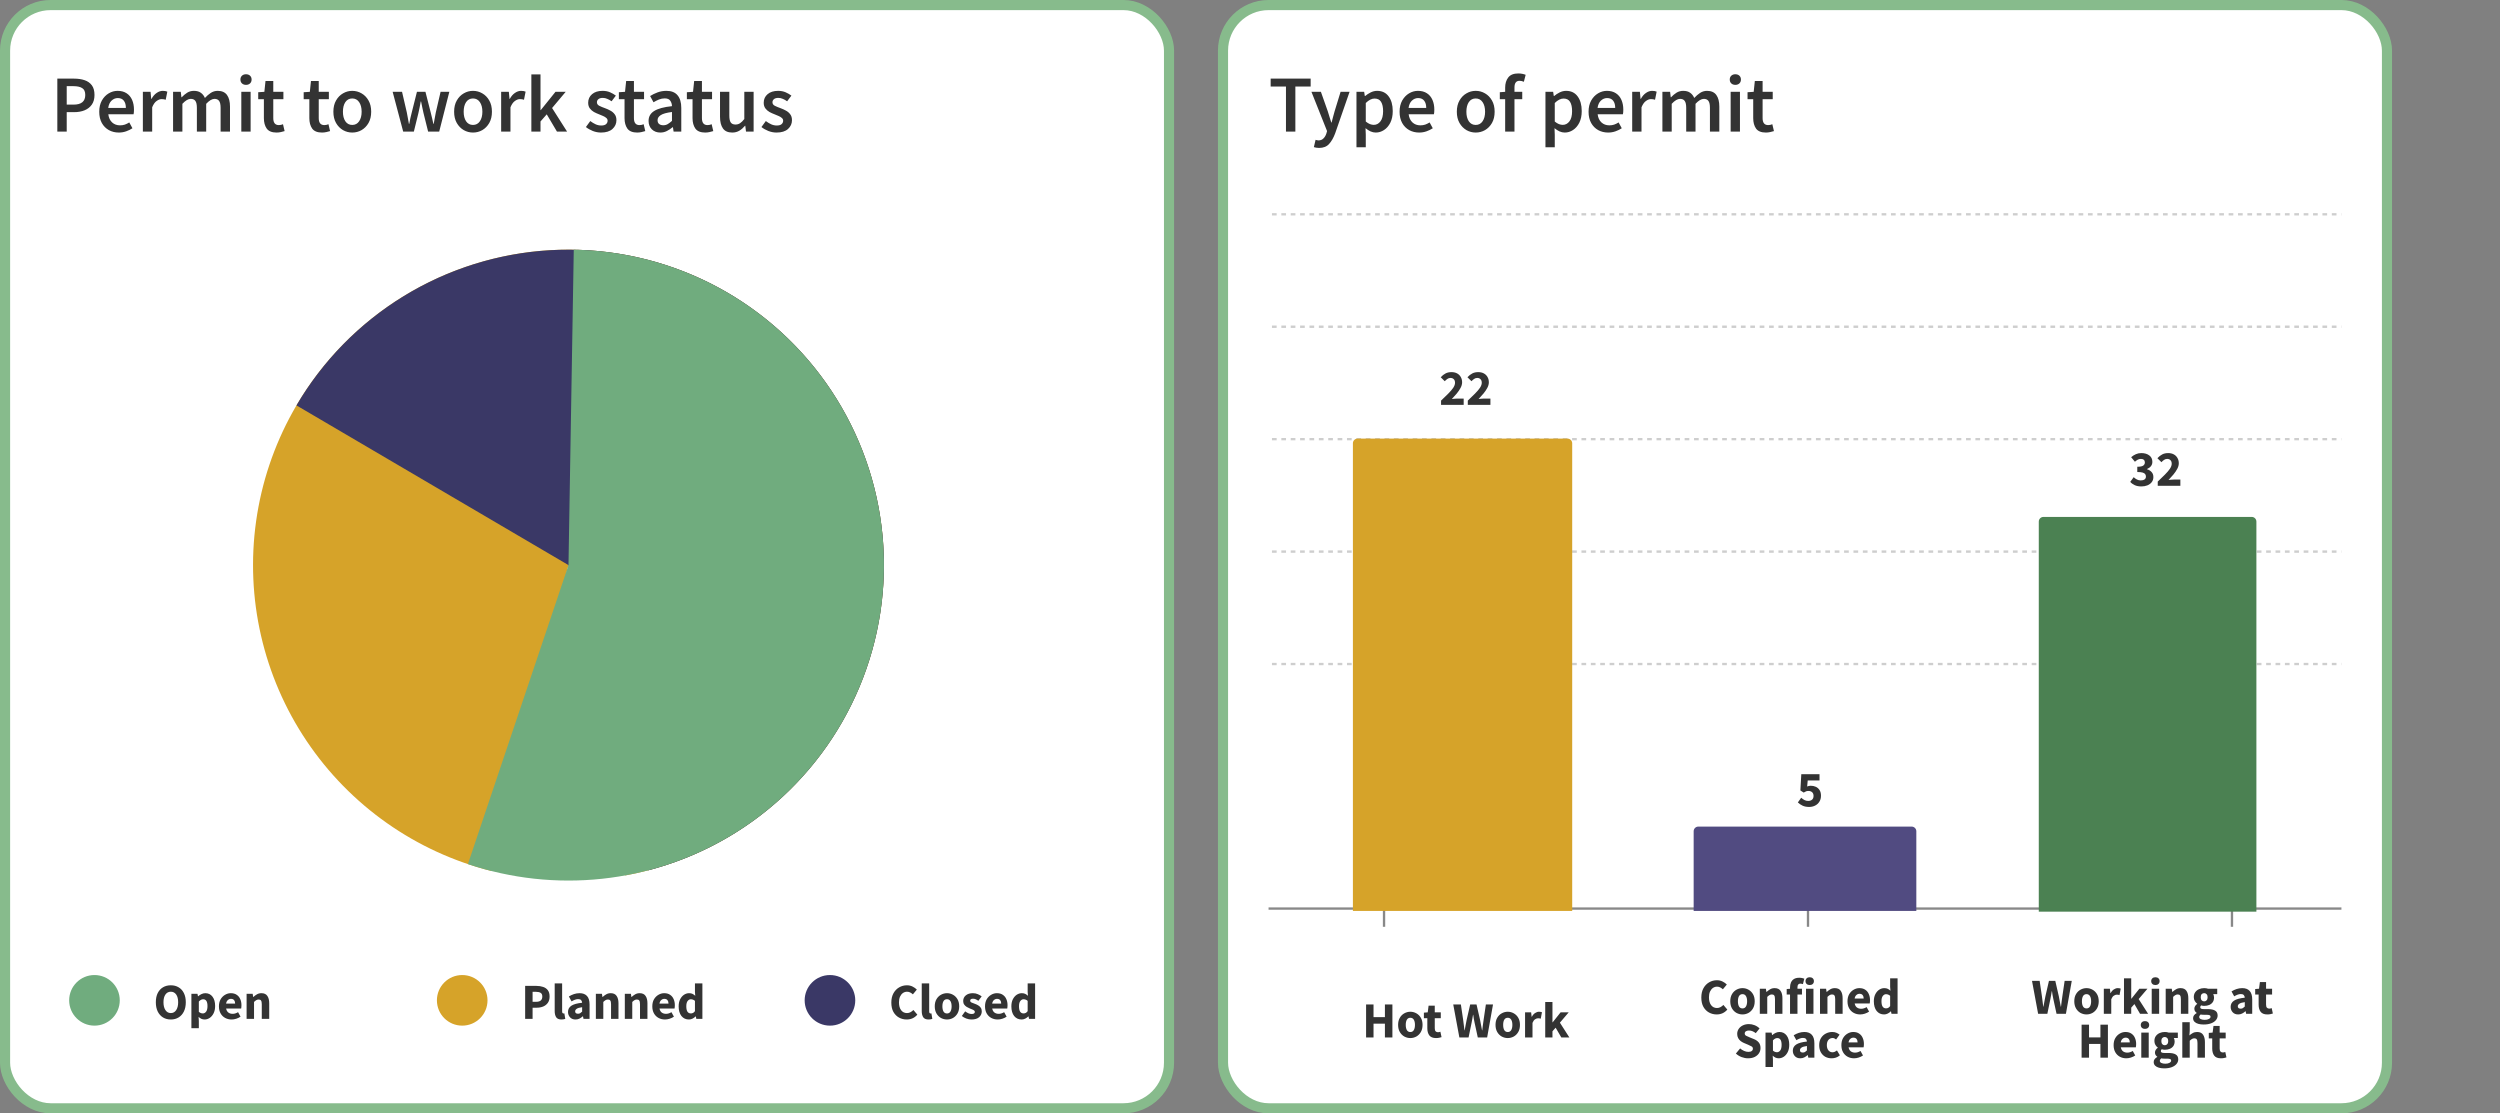 <svg width="741" height="330" viewBox="0 0 741 330" fill="none" xmlns="http://www.w3.org/2000/svg">
<rect x="0" y="0" width="741" height="330" fill="#808080" stroke="none"/>
<rect x="1.5" y="1.5" width="345" height="327" rx="13.5" fill="white"/>
<rect x="1.5" y="1.5" width="345" height="327" rx="13.5" stroke="#87BB8C" stroke-width="3"/>
<path d="M16.992 39V23.304H21.936C23.104 23.304 24.144 23.456 25.056 23.76C25.968 24.064 26.688 24.568 27.216 25.272C27.744 25.976 28.008 26.936 28.008 28.152C28.008 29.304 27.744 30.256 27.216 31.008C26.688 31.76 25.976 32.32 25.08 32.688C24.184 33.056 23.168 33.24 22.032 33.24H19.776V39H16.992ZM19.776 31.008H21.816C24.12 31.008 25.272 30.056 25.272 28.152C25.272 27.16 24.968 26.48 24.36 26.112C23.768 25.728 22.888 25.536 21.72 25.536H19.776V31.008ZM35.222 39.288C34.134 39.288 33.15 39.048 32.27 38.568C31.39 38.072 30.694 37.368 30.182 36.456C29.67 35.528 29.414 34.416 29.414 33.12C29.414 31.84 29.67 30.736 30.182 29.808C30.71 28.88 31.39 28.168 32.222 27.672C33.054 27.176 33.926 26.928 34.838 26.928C35.91 26.928 36.806 27.168 37.526 27.648C38.246 28.112 38.79 28.768 39.158 29.616C39.526 30.448 39.71 31.416 39.71 32.52C39.71 33.096 39.67 33.544 39.59 33.864H32.102C32.23 34.904 32.606 35.712 33.23 36.288C33.854 36.864 34.638 37.152 35.582 37.152C36.094 37.152 36.566 37.08 36.998 36.936C37.446 36.776 37.886 36.56 38.318 36.288L39.254 38.016C38.694 38.384 38.07 38.688 37.382 38.928C36.694 39.168 35.974 39.288 35.222 39.288ZM32.078 31.992H37.31C37.31 31.08 37.11 30.368 36.71 29.856C36.31 29.328 35.71 29.064 34.91 29.064C34.222 29.064 33.606 29.32 33.062 29.832C32.534 30.328 32.206 31.048 32.078 31.992ZM42.346 39V27.216H44.626L44.818 29.304H44.914C45.33 28.536 45.834 27.952 46.426 27.552C47.018 27.136 47.626 26.928 48.25 26.928C48.81 26.928 49.258 27.008 49.594 27.168L49.114 29.568C48.906 29.504 48.714 29.456 48.538 29.424C48.362 29.392 48.146 29.376 47.89 29.376C47.426 29.376 46.938 29.56 46.426 29.928C45.914 30.28 45.474 30.904 45.106 31.8V39H42.346ZM51.299 39V27.216H53.579L53.771 28.824H53.867C54.363 28.296 54.899 27.848 55.475 27.48C56.067 27.112 56.731 26.928 57.467 26.928C58.331 26.928 59.019 27.12 59.531 27.504C60.059 27.872 60.459 28.384 60.731 29.04C61.291 28.432 61.875 27.928 62.483 27.528C63.107 27.128 63.787 26.928 64.523 26.928C65.771 26.928 66.691 27.336 67.283 28.152C67.875 28.968 68.171 30.12 68.171 31.608V39H65.387V31.968C65.387 30.992 65.235 30.304 64.931 29.904C64.643 29.504 64.195 29.304 63.587 29.304C62.851 29.304 62.027 29.792 61.115 30.768V39H58.355V31.968C58.355 30.992 58.203 30.304 57.899 29.904C57.611 29.504 57.155 29.304 56.531 29.304C55.795 29.304 54.971 29.792 54.059 30.768V39H51.299ZM71.525 39V27.216H74.285V39H71.525ZM72.917 25.152C72.421 25.152 72.021 25.008 71.717 24.72C71.413 24.432 71.261 24.048 71.261 23.568C71.261 23.104 71.413 22.728 71.717 22.44C72.021 22.152 72.421 22.008 72.917 22.008C73.413 22.008 73.813 22.152 74.117 22.44C74.421 22.728 74.573 23.104 74.573 23.568C74.573 24.048 74.421 24.432 74.117 24.72C73.813 25.008 73.413 25.152 72.917 25.152ZM81.959 39.288C80.599 39.288 79.631 38.896 79.055 38.112C78.495 37.312 78.215 36.28 78.215 35.016V29.4H76.535V27.336L78.359 27.216L78.695 24H80.999V27.216H83.999V29.4H80.999V35.016C80.999 36.392 81.551 37.08 82.655 37.08C82.863 37.08 83.079 37.056 83.303 37.008C83.527 36.944 83.719 36.88 83.879 36.816L84.359 38.856C84.039 38.968 83.671 39.064 83.255 39.144C82.855 39.24 82.423 39.288 81.959 39.288ZM95.435 39.288C94.075 39.288 93.107 38.896 92.531 38.112C91.971 37.312 91.691 36.28 91.691 35.016V29.4H90.011V27.336L91.835 27.216L92.171 24H94.475V27.216H97.475V29.4H94.475V35.016C94.475 36.392 95.027 37.08 96.131 37.08C96.339 37.08 96.555 37.056 96.779 37.008C97.003 36.944 97.195 36.88 97.355 36.816L97.835 38.856C97.515 38.968 97.147 39.064 96.731 39.144C96.331 39.24 95.899 39.288 95.435 39.288ZM104.404 39.288C103.428 39.288 102.516 39.048 101.668 38.568C100.82 38.072 100.132 37.368 99.604 36.456C99.076 35.528 98.812 34.416 98.812 33.12C98.812 31.808 99.076 30.696 99.604 29.784C100.132 28.856 100.82 28.152 101.668 27.672C102.516 27.176 103.428 26.928 104.404 26.928C105.396 26.928 106.316 27.176 107.164 27.672C108.012 28.152 108.7 28.856 109.228 29.784C109.756 30.696 110.02 31.808 110.02 33.12C110.02 34.416 109.756 35.528 109.228 36.456C108.7 37.368 108.012 38.072 107.164 38.568C106.316 39.048 105.396 39.288 104.404 39.288ZM104.404 37.032C105.268 37.032 105.948 36.672 106.444 35.952C106.94 35.232 107.188 34.288 107.188 33.12C107.188 31.936 106.94 30.984 106.444 30.264C105.948 29.544 105.268 29.184 104.404 29.184C103.54 29.184 102.86 29.544 102.364 30.264C101.884 30.984 101.644 31.936 101.644 33.12C101.644 34.288 101.884 35.232 102.364 35.952C102.86 36.672 103.54 37.032 104.404 37.032ZM119.501 39L116.381 27.216H119.165L120.581 33.336C120.709 33.896 120.813 34.456 120.893 35.016C120.989 35.576 121.093 36.144 121.205 36.72H121.301C121.413 36.144 121.525 35.576 121.637 35.016C121.765 34.44 121.901 33.88 122.045 33.336L123.581 27.216H126.101L127.661 33.336C127.805 33.896 127.941 34.456 128.069 35.016C128.197 35.576 128.325 36.144 128.453 36.72H128.549C128.661 36.144 128.765 35.576 128.861 35.016C128.957 34.456 129.061 33.896 129.173 33.336L130.589 27.216H133.181L130.181 39H126.893L125.525 33.504C125.397 32.944 125.277 32.392 125.165 31.848C125.053 31.288 124.933 30.696 124.805 30.072H124.709C124.597 30.696 124.485 31.288 124.373 31.848C124.261 32.408 124.141 32.968 124.013 33.528L122.669 39H119.501ZM140.193 39.288C139.217 39.288 138.305 39.048 137.457 38.568C136.609 38.072 135.921 37.368 135.393 36.456C134.865 35.528 134.601 34.416 134.601 33.12C134.601 31.808 134.865 30.696 135.393 29.784C135.921 28.856 136.609 28.152 137.457 27.672C138.305 27.176 139.217 26.928 140.193 26.928C141.185 26.928 142.105 27.176 142.953 27.672C143.801 28.152 144.489 28.856 145.017 29.784C145.545 30.696 145.809 31.808 145.809 33.12C145.809 34.416 145.545 35.528 145.017 36.456C144.489 37.368 143.801 38.072 142.953 38.568C142.105 39.048 141.185 39.288 140.193 39.288ZM140.193 37.032C141.057 37.032 141.737 36.672 142.233 35.952C142.729 35.232 142.977 34.288 142.977 33.12C142.977 31.936 142.729 30.984 142.233 30.264C141.737 29.544 141.057 29.184 140.193 29.184C139.329 29.184 138.649 29.544 138.153 30.264C137.673 30.984 137.433 31.936 137.433 33.12C137.433 34.288 137.673 35.232 138.153 35.952C138.649 36.672 139.329 37.032 140.193 37.032ZM148.541 39V27.216H150.821L151.013 29.304H151.109C151.525 28.536 152.029 27.952 152.621 27.552C153.213 27.136 153.821 26.928 154.445 26.928C155.005 26.928 155.453 27.008 155.789 27.168L155.309 29.568C155.101 29.504 154.909 29.456 154.733 29.424C154.557 29.392 154.341 29.376 154.085 29.376C153.621 29.376 153.133 29.56 152.621 29.928C152.109 30.28 151.669 30.904 151.301 31.8V39H148.541ZM157.494 39V22.056H160.206V32.64H160.278L164.646 27.216H167.67L163.638 32.016L168.078 39H165.078L162.054 33.888L160.206 36V39H157.494ZM178.126 39.288C177.326 39.288 176.526 39.136 175.726 38.832C174.926 38.512 174.238 38.12 173.662 37.656L174.958 35.88C175.486 36.28 176.014 36.6 176.542 36.84C177.07 37.08 177.63 37.2 178.222 37.2C178.862 37.2 179.334 37.064 179.638 36.792C179.942 36.52 180.094 36.184 180.094 35.784C180.094 35.448 179.966 35.176 179.71 34.968C179.47 34.744 179.158 34.552 178.774 34.392C178.39 34.216 177.99 34.048 177.574 33.888C177.062 33.696 176.55 33.464 176.038 33.192C175.542 32.904 175.134 32.544 174.814 32.112C174.494 31.664 174.334 31.112 174.334 30.456C174.334 29.416 174.718 28.568 175.486 27.912C176.254 27.256 177.294 26.928 178.606 26.928C179.438 26.928 180.182 27.072 180.838 27.36C181.494 27.648 182.062 27.976 182.542 28.344L181.27 30.024C180.854 29.72 180.43 29.48 179.998 29.304C179.582 29.112 179.142 29.016 178.678 29.016C178.086 29.016 177.646 29.144 177.358 29.4C177.07 29.64 176.926 29.944 176.926 30.312C176.926 30.776 177.166 31.128 177.646 31.368C178.126 31.608 178.686 31.84 179.326 32.064C179.87 32.256 180.398 32.496 180.91 32.784C181.422 33.056 181.846 33.416 182.182 33.864C182.534 34.312 182.71 34.904 182.71 35.64C182.71 36.648 182.318 37.512 181.534 38.232C180.75 38.936 179.614 39.288 178.126 39.288ZM188.857 39.288C187.497 39.288 186.529 38.896 185.953 38.112C185.393 37.312 185.113 36.28 185.113 35.016V29.4H183.433V27.336L185.257 27.216L185.593 24H187.897V27.216H190.897V29.4H187.897V35.016C187.897 36.392 188.449 37.08 189.553 37.08C189.761 37.08 189.977 37.056 190.201 37.008C190.425 36.944 190.617 36.88 190.777 36.816L191.257 38.856C190.937 38.968 190.569 39.064 190.153 39.144C189.753 39.24 189.321 39.288 188.857 39.288ZM195.717 39.288C194.693 39.288 193.853 38.968 193.197 38.328C192.557 37.688 192.237 36.856 192.237 35.832C192.237 34.568 192.789 33.592 193.893 32.904C194.997 32.2 196.757 31.72 199.173 31.464C199.157 30.84 198.989 30.304 198.669 29.856C198.365 29.392 197.813 29.16 197.013 29.16C196.437 29.16 195.869 29.272 195.309 29.496C194.765 29.72 194.229 29.992 193.701 30.312L192.693 28.464C193.349 28.048 194.085 27.688 194.901 27.384C195.733 27.08 196.613 26.928 197.541 26.928C199.013 26.928 200.109 27.368 200.829 28.248C201.565 29.112 201.933 30.368 201.933 32.016V39H199.653L199.461 37.704H199.365C198.837 38.152 198.269 38.528 197.661 38.832C197.069 39.136 196.421 39.288 195.717 39.288ZM196.605 37.128C197.085 37.128 197.517 37.016 197.901 36.792C198.301 36.552 198.725 36.232 199.173 35.832V33.192C197.573 33.4 196.461 33.712 195.837 34.128C195.213 34.528 194.901 35.024 194.901 35.616C194.901 36.144 195.061 36.528 195.381 36.768C195.701 37.008 196.109 37.128 196.605 37.128ZM209.013 39.288C207.653 39.288 206.685 38.896 206.109 38.112C205.549 37.312 205.269 36.28 205.269 35.016V29.4H203.589V27.336L205.413 27.216L205.749 24H208.053V27.216H211.053V29.4H208.053V35.016C208.053 36.392 208.605 37.08 209.709 37.08C209.917 37.08 210.133 37.056 210.357 37.008C210.581 36.944 210.773 36.88 210.933 36.816L211.413 38.856C211.093 38.968 210.725 39.064 210.309 39.144C209.909 39.24 209.477 39.288 209.013 39.288ZM217.037 39.288C215.773 39.288 214.853 38.88 214.277 38.064C213.701 37.248 213.413 36.096 213.413 34.608V27.216H216.173V34.248C216.173 35.224 216.317 35.912 216.605 36.312C216.893 36.712 217.357 36.912 217.997 36.912C218.509 36.912 218.957 36.784 219.341 36.528C219.741 36.272 220.165 35.856 220.613 35.28V27.216H223.373V39H221.117L220.901 37.272H220.829C220.317 37.88 219.757 38.368 219.149 38.736C218.541 39.104 217.837 39.288 217.037 39.288ZM230.157 39.288C229.357 39.288 228.557 39.136 227.757 38.832C226.957 38.512 226.269 38.12 225.693 37.656L226.989 35.88C227.517 36.28 228.045 36.6 228.573 36.84C229.101 37.08 229.661 37.2 230.253 37.2C230.893 37.2 231.365 37.064 231.669 36.792C231.973 36.52 232.125 36.184 232.125 35.784C232.125 35.448 231.997 35.176 231.741 34.968C231.501 34.744 231.189 34.552 230.805 34.392C230.421 34.216 230.021 34.048 229.605 33.888C229.093 33.696 228.581 33.464 228.069 33.192C227.573 32.904 227.165 32.544 226.845 32.112C226.525 31.664 226.365 31.112 226.365 30.456C226.365 29.416 226.749 28.568 227.517 27.912C228.285 27.256 229.325 26.928 230.637 26.928C231.469 26.928 232.213 27.072 232.869 27.36C233.525 27.648 234.093 27.976 234.573 28.344L233.301 30.024C232.885 29.72 232.461 29.48 232.029 29.304C231.613 29.112 231.173 29.016 230.709 29.016C230.117 29.016 229.677 29.144 229.389 29.4C229.101 29.64 228.957 29.944 228.957 30.312C228.957 30.776 229.197 31.128 229.677 31.368C230.157 31.608 230.717 31.84 231.357 32.064C231.901 32.256 232.429 32.496 232.941 32.784C233.453 33.056 233.877 33.416 234.213 33.864C234.565 34.312 234.741 34.904 234.741 35.64C234.741 36.648 234.349 37.512 233.565 38.232C232.781 38.936 231.645 39.288 230.157 39.288Z" fill="#333333"/>
<circle cx="28" cy="296.5" r="7.5" fill="#70AC7E"/>
<path d="M50.63 302.18C49.75 302.18 48.975 301.975 48.305 301.565C47.645 301.155 47.125 300.57 46.745 299.81C46.375 299.04 46.19 298.125 46.19 297.065C46.19 295.995 46.375 295.09 46.745 294.35C47.125 293.6 47.645 293.03 48.305 292.64C48.975 292.24 49.75 292.04 50.63 292.04C51.51 292.04 52.28 292.24 52.94 292.64C53.61 293.03 54.13 293.6 54.5 294.35C54.88 295.1 55.07 296.005 55.07 297.065C55.07 298.125 54.88 299.04 54.5 299.81C54.13 300.57 53.61 301.155 52.94 301.565C52.28 301.975 51.51 302.18 50.63 302.18ZM50.63 300.275C51.3 300.275 51.83 299.985 52.22 299.405C52.61 298.825 52.805 298.045 52.805 297.065C52.805 296.085 52.61 295.32 52.22 294.77C51.83 294.22 51.3 293.945 50.63 293.945C49.96 293.945 49.43 294.22 49.04 294.77C48.65 295.32 48.455 296.085 48.455 297.065C48.455 298.045 48.65 298.825 49.04 299.405C49.43 299.985 49.96 300.275 50.63 300.275ZM56.729 304.76V294.56H58.529L58.679 295.295H58.739C59.029 295.035 59.354 294.82 59.714 294.65C60.084 294.47 60.464 294.38 60.854 294.38C61.754 294.38 62.464 294.725 62.984 295.415C63.504 296.095 63.764 297.01 63.764 298.16C63.764 299.01 63.614 299.735 63.314 300.335C63.014 300.935 62.624 301.395 62.144 301.715C61.674 302.025 61.169 302.18 60.629 302.18C60.309 302.18 59.999 302.115 59.699 301.985C59.399 301.845 59.119 301.65 58.859 301.4L58.934 302.585V304.76H56.729ZM60.119 300.38C60.499 300.38 60.824 300.205 61.094 299.855C61.364 299.505 61.499 298.95 61.499 298.19C61.499 296.85 61.069 296.18 60.209 296.18C59.779 296.18 59.354 296.405 58.934 296.855V299.9C59.134 300.08 59.334 300.205 59.534 300.275C59.734 300.345 59.929 300.38 60.119 300.38ZM68.657 302.18C67.948 302.18 67.308 302.025 66.737 301.715C66.168 301.405 65.718 300.96 65.388 300.38C65.058 299.8 64.892 299.1 64.892 298.28C64.892 297.47 65.058 296.775 65.388 296.195C65.728 295.615 66.168 295.17 66.707 294.86C67.248 294.54 67.812 294.38 68.403 294.38C69.112 294.38 69.698 294.54 70.157 294.86C70.627 295.17 70.978 295.595 71.207 296.135C71.448 296.665 71.567 297.27 71.567 297.95C71.567 298.14 71.558 298.33 71.537 298.52C71.517 298.7 71.498 298.835 71.478 298.925H67.022C67.123 299.465 67.347 299.865 67.698 300.125C68.047 300.375 68.468 300.5 68.957 300.5C69.487 300.5 70.022 300.335 70.562 300.005L71.297 301.34C70.918 301.6 70.493 301.805 70.022 301.955C69.552 302.105 69.097 302.18 68.657 302.18ZM67.007 297.47H69.692C69.692 297.06 69.593 296.725 69.392 296.465C69.203 296.195 68.888 296.06 68.448 296.06C68.108 296.06 67.802 296.18 67.532 296.42C67.263 296.65 67.088 297 67.007 297.47ZM73.091 302V294.56H74.891L75.041 295.505H75.101C75.421 295.205 75.771 294.945 76.151 294.725C76.541 294.495 76.986 294.38 77.486 294.38C78.296 294.38 78.881 294.65 79.241 295.19C79.611 295.72 79.796 296.45 79.796 297.38V302H77.591V297.665C77.591 297.125 77.516 296.755 77.366 296.555C77.226 296.355 76.996 296.255 76.676 296.255C76.396 296.255 76.156 296.32 75.956 296.45C75.756 296.57 75.536 296.745 75.296 296.975V302H73.091Z" fill="#333333"/>
<circle cx="137" cy="296.5" r="7.5" fill="#D6A329"/>
<path d="M155.655 302V292.22H159.015C159.735 292.22 160.385 292.32 160.965 292.52C161.555 292.71 162.025 293.035 162.375 293.495C162.725 293.955 162.9 294.58 162.9 295.37C162.9 296.13 162.725 296.755 162.375 297.245C162.025 297.735 161.56 298.1 160.98 298.34C160.4 298.57 159.765 298.685 159.075 298.685H157.86V302H155.655ZM157.86 296.93H158.94C160.14 296.93 160.74 296.41 160.74 295.37C160.74 294.86 160.58 294.5 160.26 294.29C159.94 294.08 159.48 293.975 158.88 293.975H157.86V296.93ZM166.436 302.18C165.676 302.18 165.146 301.955 164.846 301.505C164.556 301.045 164.411 300.44 164.411 299.69V291.485H166.616V299.78C166.616 300.01 166.656 300.17 166.736 300.26C166.826 300.35 166.916 300.395 167.006 300.395C167.056 300.395 167.096 300.395 167.126 300.395C167.166 300.385 167.216 300.375 167.276 300.365L167.546 302C167.426 302.05 167.271 302.09 167.081 302.12C166.901 302.16 166.686 302.18 166.436 302.18ZM170.578 302.18C169.898 302.18 169.358 301.965 168.958 301.535C168.558 301.095 168.358 300.56 168.358 299.93C168.358 299.15 168.688 298.54 169.348 298.1C170.008 297.66 171.073 297.365 172.543 297.215C172.523 296.885 172.423 296.625 172.243 296.435C172.073 296.235 171.783 296.135 171.373 296.135C171.063 296.135 170.748 296.195 170.428 296.315C170.108 296.435 169.768 296.6 169.408 296.81L168.613 295.355C169.083 295.065 169.583 294.83 170.113 294.65C170.653 294.47 171.213 294.38 171.793 294.38C172.743 294.38 173.473 294.655 173.983 295.205C174.493 295.755 174.748 296.6 174.748 297.74V302H172.948L172.798 301.235H172.738C172.428 301.515 172.093 301.745 171.733 301.925C171.383 302.095 170.998 302.18 170.578 302.18ZM171.328 300.47C171.578 300.47 171.793 300.415 171.973 300.305C172.163 300.185 172.353 300.03 172.543 299.84V298.535C171.763 298.635 171.223 298.795 170.923 299.015C170.623 299.225 170.473 299.475 170.473 299.765C170.473 300.005 170.548 300.185 170.698 300.305C170.858 300.415 171.068 300.47 171.328 300.47ZM176.613 302V294.56H178.413L178.563 295.505H178.623C178.943 295.205 179.293 294.945 179.673 294.725C180.063 294.495 180.508 294.38 181.008 294.38C181.818 294.38 182.403 294.65 182.763 295.19C183.133 295.72 183.318 296.45 183.318 297.38V302H181.113V297.665C181.113 297.125 181.038 296.755 180.888 296.555C180.748 296.355 180.518 296.255 180.198 296.255C179.918 296.255 179.678 296.32 179.478 296.45C179.278 296.57 179.058 296.745 178.818 296.975V302H176.613ZM185.197 302V294.56H186.997L187.147 295.505H187.207C187.527 295.205 187.877 294.945 188.257 294.725C188.647 294.495 189.092 294.38 189.592 294.38C190.402 294.38 190.987 294.65 191.347 295.19C191.717 295.72 191.902 296.45 191.902 297.38V302H189.697V297.665C189.697 297.125 189.622 296.755 189.472 296.555C189.332 296.355 189.102 296.255 188.782 296.255C188.502 296.255 188.262 296.32 188.062 296.45C187.862 296.57 187.642 296.745 187.402 296.975V302H185.197ZM197.111 302.18C196.401 302.18 195.761 302.025 195.191 301.715C194.621 301.405 194.171 300.96 193.841 300.38C193.511 299.8 193.346 299.1 193.346 298.28C193.346 297.47 193.511 296.775 193.841 296.195C194.181 295.615 194.621 295.17 195.161 294.86C195.701 294.54 196.266 294.38 196.856 294.38C197.566 294.38 198.151 294.54 198.611 294.86C199.081 295.17 199.431 295.595 199.661 296.135C199.901 296.665 200.021 297.27 200.021 297.95C200.021 298.14 200.011 298.33 199.991 298.52C199.971 298.7 199.951 298.835 199.931 298.925H195.476C195.576 299.465 195.801 299.865 196.151 300.125C196.501 300.375 196.921 300.5 197.411 300.5C197.941 300.5 198.476 300.335 199.016 300.005L199.751 301.34C199.371 301.6 198.946 301.805 198.476 301.955C198.006 302.105 197.551 302.18 197.111 302.18ZM195.461 297.47H198.146C198.146 297.06 198.046 296.725 197.846 296.465C197.656 296.195 197.341 296.06 196.901 296.06C196.561 296.06 196.256 296.18 195.986 296.42C195.716 296.65 195.541 297 195.461 297.47ZM204.199 302.18C203.279 302.18 202.539 301.835 201.979 301.145C201.429 300.445 201.154 299.49 201.154 298.28C201.154 297.47 201.299 296.775 201.589 296.195C201.889 295.605 202.274 295.155 202.744 294.845C203.224 294.535 203.724 294.38 204.244 294.38C204.654 294.38 204.999 294.45 205.279 294.59C205.559 294.73 205.824 294.92 206.074 295.16L205.984 294.02V291.485H208.189V302H206.389L206.239 301.265H206.179C205.919 301.525 205.614 301.745 205.264 301.925C204.914 302.095 204.559 302.18 204.199 302.18ZM204.769 300.38C205.009 300.38 205.224 300.33 205.414 300.23C205.614 300.13 205.804 299.955 205.984 299.705V296.66C205.794 296.48 205.589 296.355 205.369 296.285C205.159 296.215 204.954 296.18 204.754 296.18C204.404 296.18 204.094 296.35 203.824 296.69C203.554 297.02 203.419 297.54 203.419 298.25C203.419 298.98 203.534 299.52 203.764 299.87C204.004 300.21 204.339 300.38 204.769 300.38Z" fill="#333333"/>
<circle cx="246" cy="296.5" r="7.5" fill="#3A3866"/>
<path d="M268.735 302.18C267.915 302.18 267.16 301.99 266.47 301.61C265.78 301.23 265.225 300.67 264.805 299.93C264.395 299.18 264.19 298.26 264.19 297.17C264.19 296.09 264.4 295.17 264.82 294.41C265.25 293.64 265.815 293.055 266.515 292.655C267.225 292.245 267.99 292.04 268.81 292.04C269.44 292.04 270.005 292.17 270.505 292.43C271.005 292.68 271.42 292.975 271.75 293.315L270.58 294.725C270.33 294.495 270.065 294.31 269.785 294.17C269.515 294.02 269.205 293.945 268.855 293.945C268.415 293.945 268.01 294.07 267.64 294.32C267.28 294.57 266.99 294.93 266.77 295.4C266.56 295.87 266.455 296.435 266.455 297.095C266.455 298.095 266.67 298.875 267.1 299.435C267.53 299.995 268.105 300.275 268.825 300.275C269.225 300.275 269.58 300.185 269.89 300.005C270.21 299.825 270.49 299.61 270.73 299.36L271.9 300.74C271.08 301.7 270.025 302.18 268.735 302.18ZM275.23 302.18C274.47 302.18 273.94 301.955 273.64 301.505C273.35 301.045 273.205 300.44 273.205 299.69V291.485H275.41V299.78C275.41 300.01 275.45 300.17 275.53 300.26C275.62 300.35 275.71 300.395 275.8 300.395C275.85 300.395 275.89 300.395 275.92 300.395C275.96 300.385 276.01 300.375 276.07 300.365L276.34 302C276.22 302.05 276.065 302.09 275.875 302.12C275.695 302.16 275.48 302.18 275.23 302.18ZM280.692 302.18C280.062 302.18 279.467 302.03 278.907 301.73C278.357 301.42 277.912 300.975 277.572 300.395C277.232 299.805 277.062 299.1 277.062 298.28C277.062 297.45 277.232 296.745 277.572 296.165C277.912 295.585 278.357 295.145 278.907 294.845C279.467 294.535 280.062 294.38 280.692 294.38C281.322 294.38 281.912 294.535 282.462 294.845C283.012 295.145 283.457 295.585 283.797 296.165C284.137 296.745 284.307 297.45 284.307 298.28C284.307 299.1 284.137 299.805 283.797 300.395C283.457 300.975 283.012 301.42 282.462 301.73C281.912 302.03 281.322 302.18 280.692 302.18ZM280.692 300.395C281.142 300.395 281.482 300.205 281.712 299.825C281.942 299.435 282.057 298.92 282.057 298.28C282.057 297.63 281.942 297.115 281.712 296.735C281.482 296.355 281.142 296.165 280.692 296.165C280.232 296.165 279.887 296.355 279.657 296.735C279.437 297.115 279.327 297.63 279.327 298.28C279.327 298.92 279.437 299.435 279.657 299.825C279.887 300.205 280.232 300.395 280.692 300.395ZM287.935 302.18C287.445 302.18 286.94 302.085 286.42 301.895C285.91 301.705 285.465 301.455 285.085 301.145L286.075 299.765C286.415 300.015 286.74 300.21 287.05 300.35C287.37 300.48 287.685 300.545 287.995 300.545C288.325 300.545 288.565 300.49 288.715 300.38C288.865 300.26 288.94 300.105 288.94 299.915C288.94 299.745 288.865 299.605 288.715 299.495C288.575 299.385 288.39 299.285 288.16 299.195C287.93 299.095 287.685 298.995 287.425 298.895C287.125 298.775 286.825 298.625 286.525 298.445C286.235 298.265 285.99 298.035 285.79 297.755C285.59 297.465 285.49 297.115 285.49 296.705C285.49 296.015 285.75 295.455 286.27 295.025C286.8 294.595 287.49 294.38 288.34 294.38C288.91 294.38 289.41 294.48 289.84 294.68C290.28 294.87 290.655 295.085 290.965 295.325L289.975 296.645C289.715 296.445 289.455 296.29 289.195 296.18C288.935 296.07 288.675 296.015 288.415 296.015C287.845 296.015 287.56 296.21 287.56 296.6C287.56 296.84 287.7 297.025 287.98 297.155C288.27 297.275 288.605 297.405 288.985 297.545C289.305 297.655 289.615 297.8 289.915 297.98C290.225 298.15 290.48 298.38 290.68 298.67C290.89 298.95 290.995 299.32 290.995 299.78C290.995 300.45 290.735 301.02 290.215 301.49C289.695 301.95 288.935 302.18 287.935 302.18ZM295.725 302.18C295.015 302.18 294.375 302.025 293.805 301.715C293.235 301.405 292.785 300.96 292.455 300.38C292.125 299.8 291.96 299.1 291.96 298.28C291.96 297.47 292.125 296.775 292.455 296.195C292.795 295.615 293.235 295.17 293.775 294.86C294.315 294.54 294.88 294.38 295.47 294.38C296.18 294.38 296.765 294.54 297.225 294.86C297.695 295.17 298.045 295.595 298.275 296.135C298.515 296.665 298.635 297.27 298.635 297.95C298.635 298.14 298.625 298.33 298.605 298.52C298.585 298.7 298.565 298.835 298.545 298.925H294.09C294.19 299.465 294.415 299.865 294.765 300.125C295.115 300.375 295.535 300.5 296.025 300.5C296.555 300.5 297.09 300.335 297.63 300.005L298.365 301.34C297.985 301.6 297.56 301.805 297.09 301.955C296.62 302.105 296.165 302.18 295.725 302.18ZM294.075 297.47H296.76C296.76 297.06 296.66 296.725 296.46 296.465C296.27 296.195 295.955 296.06 295.515 296.06C295.175 296.06 294.87 296.18 294.6 296.42C294.33 296.65 294.155 297 294.075 297.47ZM302.814 302.18C301.894 302.18 301.154 301.835 300.594 301.145C300.044 300.445 299.769 299.49 299.769 298.28C299.769 297.47 299.914 296.775 300.204 296.195C300.504 295.605 300.889 295.155 301.359 294.845C301.839 294.535 302.339 294.38 302.859 294.38C303.269 294.38 303.614 294.45 303.894 294.59C304.174 294.73 304.439 294.92 304.689 295.16L304.599 294.02V291.485H306.804V302H305.004L304.854 301.265H304.794C304.534 301.525 304.229 301.745 303.879 301.925C303.529 302.095 303.174 302.18 302.814 302.18ZM303.384 300.38C303.624 300.38 303.839 300.33 304.029 300.23C304.229 300.13 304.419 299.955 304.599 299.705V296.66C304.409 296.48 304.204 296.355 303.984 296.285C303.774 296.215 303.569 296.18 303.369 296.18C303.019 296.18 302.709 296.35 302.439 296.69C302.169 297.02 302.034 297.54 302.034 298.25C302.034 298.98 302.149 299.52 302.379 299.87C302.619 300.21 302.954 300.38 303.384 300.38Z" fill="#333333"/>
<path d="M145.638 258.162C123.267 252.521 103.772 238.808 90.901 219.66C78.03 200.512 72.694 177.282 75.917 154.437C79.141 131.592 90.696 110.745 108.362 95.906C126.029 81.067 148.557 73.283 171.616 74.052C194.674 74.821 216.634 84.088 233.273 100.071C249.911 116.053 260.053 137.624 261.747 160.633C263.442 183.642 256.57 206.465 242.452 224.713C228.335 242.961 207.969 255.345 185.272 259.483L168.5 167.5L145.638 258.162Z" fill="#D6A329"/>
<path d="M192.039 257.988C206.92 254.117 220.617 246.636 231.916 236.207C243.215 225.779 251.767 212.724 256.816 198.201C261.865 183.677 263.254 168.132 260.86 152.944C258.466 137.755 252.363 123.391 243.092 111.124C233.821 98.857 221.668 89.066 207.709 82.618C193.75 76.17 178.417 73.264 163.066 74.158C147.716 75.052 132.823 79.717 119.707 87.741C106.591 95.765 95.655 106.9 87.87 120.16L168.5 167.5L192.039 257.988Z" fill="#3A3866"/>
<path d="M138.69 256.121C151.476 260.422 165.042 261.905 178.456 260.468C191.869 259.032 204.813 254.71 216.399 247.799C227.985 240.888 237.938 231.552 245.575 220.432C253.212 209.311 258.352 196.67 260.642 183.375C262.933 170.081 262.319 156.448 258.844 143.413C255.369 130.378 249.114 118.249 240.509 107.86C231.904 97.47 221.153 89.066 208.993 83.223C196.834 77.381 183.554 74.239 170.065 74.013L168.5 167.5L138.69 256.121Z" fill="#70AC7E"/>
<rect x="362.5" y="1.5" width="345" height="327" rx="13.5" fill="white"/>
<rect x="362.5" y="1.5" width="345" height="327" rx="13.5" stroke="#87BB8C" stroke-width="3"/>
<path d="M381.16 39V25.656H376.624V23.304H388.48V25.656H383.944V39H381.16ZM390.966 43.848C390.646 43.848 390.366 43.824 390.126 43.776C389.886 43.728 389.654 43.672 389.43 43.608L389.934 41.448C390.046 41.48 390.174 41.512 390.318 41.544C390.478 41.592 390.63 41.616 390.774 41.616C391.398 41.616 391.894 41.424 392.262 41.04C392.646 40.672 392.934 40.192 393.126 39.6L393.342 38.856L388.71 27.216H391.518L393.558 33C393.734 33.512 393.902 34.056 394.062 34.632C394.238 35.192 394.414 35.752 394.59 36.312H394.686C394.83 35.768 394.974 35.216 395.118 34.656C395.278 34.08 395.43 33.528 395.574 33L397.35 27.216H400.014L395.742 39.528C395.246 40.856 394.646 41.904 393.942 42.672C393.238 43.456 392.246 43.848 390.966 43.848ZM402.057 43.656V27.216H404.337L404.529 28.464H404.625C405.121 28.048 405.673 27.688 406.281 27.384C406.905 27.08 407.537 26.928 408.177 26.928C409.649 26.928 410.785 27.472 411.585 28.56C412.401 29.648 412.809 31.104 412.809 32.928C412.809 34.272 412.569 35.424 412.089 36.384C411.609 37.328 410.985 38.048 410.217 38.544C409.465 39.04 408.649 39.288 407.769 39.288C407.257 39.288 406.745 39.176 406.233 38.952C405.721 38.712 405.225 38.392 404.745 37.992L404.817 39.96V43.656H402.057ZM407.193 37.008C407.977 37.008 408.633 36.664 409.161 35.976C409.689 35.288 409.953 34.28 409.953 32.952C409.953 31.768 409.753 30.848 409.353 30.192C408.953 29.536 408.305 29.208 407.409 29.208C406.577 29.208 405.713 29.648 404.817 30.528V36.024C405.249 36.376 405.665 36.632 406.065 36.792C406.465 36.936 406.841 37.008 407.193 37.008ZM420.644 39.288C419.556 39.288 418.572 39.048 417.692 38.568C416.812 38.072 416.116 37.368 415.604 36.456C415.092 35.528 414.836 34.416 414.836 33.12C414.836 31.84 415.092 30.736 415.604 29.808C416.132 28.88 416.812 28.168 417.644 27.672C418.476 27.176 419.348 26.928 420.26 26.928C421.332 26.928 422.228 27.168 422.948 27.648C423.668 28.112 424.212 28.768 424.58 29.616C424.948 30.448 425.132 31.416 425.132 32.52C425.132 33.096 425.092 33.544 425.012 33.864H417.524C417.652 34.904 418.028 35.712 418.652 36.288C419.276 36.864 420.06 37.152 421.004 37.152C421.516 37.152 421.988 37.08 422.42 36.936C422.868 36.776 423.308 36.56 423.74 36.288L424.676 38.016C424.116 38.384 423.492 38.688 422.804 38.928C422.116 39.168 421.396 39.288 420.644 39.288ZM417.5 31.992H422.732C422.732 31.08 422.532 30.368 422.132 29.856C421.732 29.328 421.132 29.064 420.332 29.064C419.644 29.064 419.028 29.32 418.484 29.832C417.956 30.328 417.628 31.048 417.5 31.992ZM437.396 39.288C436.42 39.288 435.508 39.048 434.66 38.568C433.812 38.072 433.124 37.368 432.596 36.456C432.068 35.528 431.804 34.416 431.804 33.12C431.804 31.808 432.068 30.696 432.596 29.784C433.124 28.856 433.812 28.152 434.66 27.672C435.508 27.176 436.42 26.928 437.396 26.928C438.388 26.928 439.308 27.176 440.156 27.672C441.004 28.152 441.692 28.856 442.22 29.784C442.748 30.696 443.012 31.808 443.012 33.12C443.012 34.416 442.748 35.528 442.22 36.456C441.692 37.368 441.004 38.072 440.156 38.568C439.308 39.048 438.388 39.288 437.396 39.288ZM437.396 37.032C438.26 37.032 438.94 36.672 439.436 35.952C439.932 35.232 440.18 34.288 440.18 33.12C440.18 31.936 439.932 30.984 439.436 30.264C438.94 29.544 438.26 29.184 437.396 29.184C436.532 29.184 435.852 29.544 435.356 30.264C434.876 30.984 434.636 31.936 434.636 33.12C434.636 34.288 434.876 35.232 435.356 35.952C435.852 36.672 436.532 37.032 437.396 37.032ZM446.13 39V29.4H444.546V27.336L446.13 27.216V25.992C446.13 24.76 446.434 23.752 447.042 22.968C447.65 22.168 448.65 21.768 450.042 21.768C450.458 21.768 450.858 21.808 451.242 21.888C451.626 21.968 451.946 22.064 452.202 22.176L451.674 24.24C451.242 24.048 450.81 23.952 450.378 23.952C449.386 23.952 448.89 24.616 448.89 25.944V27.216H451.194V29.4H448.89V39H446.13ZM458.072 43.656V27.216H460.352L460.544 28.464H460.64C461.136 28.048 461.688 27.688 462.296 27.384C462.92 27.08 463.552 26.928 464.192 26.928C465.664 26.928 466.8 27.472 467.6 28.56C468.416 29.648 468.824 31.104 468.824 32.928C468.824 34.272 468.584 35.424 468.104 36.384C467.624 37.328 467 38.048 466.232 38.544C465.48 39.04 464.664 39.288 463.784 39.288C463.272 39.288 462.76 39.176 462.248 38.952C461.736 38.712 461.24 38.392 460.76 37.992L460.832 39.96V43.656H458.072ZM463.208 37.008C463.992 37.008 464.648 36.664 465.176 35.976C465.704 35.288 465.968 34.28 465.968 32.952C465.968 31.768 465.768 30.848 465.368 30.192C464.968 29.536 464.32 29.208 463.424 29.208C462.592 29.208 461.728 29.648 460.832 30.528V36.024C461.264 36.376 461.68 36.632 462.08 36.792C462.48 36.936 462.856 37.008 463.208 37.008ZM476.659 39.288C475.571 39.288 474.587 39.048 473.707 38.568C472.827 38.072 472.131 37.368 471.619 36.456C471.107 35.528 470.851 34.416 470.851 33.12C470.851 31.84 471.107 30.736 471.619 29.808C472.147 28.88 472.827 28.168 473.659 27.672C474.491 27.176 475.363 26.928 476.275 26.928C477.347 26.928 478.243 27.168 478.963 27.648C479.683 28.112 480.227 28.768 480.595 29.616C480.963 30.448 481.147 31.416 481.147 32.52C481.147 33.096 481.107 33.544 481.027 33.864H473.539C473.667 34.904 474.043 35.712 474.667 36.288C475.291 36.864 476.075 37.152 477.019 37.152C477.531 37.152 478.003 37.08 478.435 36.936C478.883 36.776 479.323 36.56 479.755 36.288L480.691 38.016C480.131 38.384 479.507 38.688 478.819 38.928C478.131 39.168 477.411 39.288 476.659 39.288ZM473.515 31.992H478.747C478.747 31.08 478.547 30.368 478.147 29.856C477.747 29.328 477.147 29.064 476.347 29.064C475.659 29.064 475.043 29.32 474.499 29.832C473.971 30.328 473.643 31.048 473.515 31.992ZM483.783 39V27.216H486.063L486.255 29.304H486.351C486.767 28.536 487.271 27.952 487.863 27.552C488.455 27.136 489.063 26.928 489.687 26.928C490.247 26.928 490.695 27.008 491.031 27.168L490.551 29.568C490.343 29.504 490.151 29.456 489.975 29.424C489.799 29.392 489.583 29.376 489.327 29.376C488.863 29.376 488.375 29.56 487.863 29.928C487.351 30.28 486.911 30.904 486.543 31.8V39H483.783ZM492.736 39V27.216H495.016L495.208 28.824H495.304C495.8 28.296 496.336 27.848 496.912 27.48C497.504 27.112 498.168 26.928 498.904 26.928C499.768 26.928 500.456 27.12 500.968 27.504C501.496 27.872 501.896 28.384 502.168 29.04C502.728 28.432 503.312 27.928 503.92 27.528C504.544 27.128 505.224 26.928 505.96 26.928C507.208 26.928 508.128 27.336 508.72 28.152C509.312 28.968 509.608 30.12 509.608 31.608V39H506.824V31.968C506.824 30.992 506.672 30.304 506.368 29.904C506.08 29.504 505.632 29.304 505.024 29.304C504.288 29.304 503.464 29.792 502.552 30.768V39H499.792V31.968C499.792 30.992 499.64 30.304 499.336 29.904C499.048 29.504 498.592 29.304 497.968 29.304C497.232 29.304 496.408 29.792 495.496 30.768V39H492.736ZM512.963 39V27.216H515.723V39H512.963ZM514.355 25.152C513.859 25.152 513.459 25.008 513.155 24.72C512.851 24.432 512.699 24.048 512.699 23.568C512.699 23.104 512.851 22.728 513.155 22.44C513.459 22.152 513.859 22.008 514.355 22.008C514.851 22.008 515.251 22.152 515.555 22.44C515.859 22.728 516.011 23.104 516.011 23.568C516.011 24.048 515.859 24.432 515.555 24.72C515.251 25.008 514.851 25.152 514.355 25.152ZM523.396 39.288C522.036 39.288 521.068 38.896 520.492 38.112C519.932 37.312 519.652 36.28 519.652 35.016V29.4H517.972V27.336L519.796 27.216L520.132 24H522.436V27.216H525.436V29.4H522.436V35.016C522.436 36.392 522.988 37.08 524.092 37.08C524.3 37.08 524.516 37.056 524.74 37.008C524.964 36.944 525.156 36.88 525.316 36.816L525.796 38.856C525.476 38.968 525.108 39.064 524.692 39.144C524.292 39.24 523.86 39.288 523.396 39.288Z" fill="#333333"/>
<g clip-path="url(#clip0_696_1252)">
<line x1="410.228" y1="269.649" x2="410.228" y2="275.204" stroke="#888888" stroke-width="0.694"/>
<line x1="535.892" y1="269.649" x2="535.892" y2="275.204" stroke="#888888" stroke-width="0.694"/>
<line x1="661.557" y1="269.649" x2="661.557" y2="275.204" stroke="#888888" stroke-width="0.694"/>
<line y1="-0.347" x2="714" y2="-0.347" transform="matrix(-1 -9.7299e-10 7.8549e-06 -1 998.338 63.17)" stroke="#CECECE" stroke-width="0.694" stroke-dasharray="1.39 1.39"/>
<line y1="-0.347" x2="714" y2="-0.347" transform="matrix(-1 -9.7299e-10 7.8549e-06 -1 998.338 96.496)" stroke="#CECECE" stroke-width="0.694" stroke-dasharray="1.39 1.39"/>
<line y1="-0.347" x2="714" y2="-0.347" transform="matrix(-1 -9.7299e-10 7.8549e-06 -1 998.338 129.821)" stroke="#CECECE" stroke-width="0.694" stroke-dasharray="1.39 1.39"/>
<line y1="-0.347" x2="714" y2="-0.347" transform="matrix(-1 -9.7299e-10 7.8549e-06 -1 998.338 163.146)" stroke="#CECECE" stroke-width="0.694" stroke-dasharray="1.39 1.39"/>
<line y1="-0.347" x2="714" y2="-0.347" transform="matrix(-1 -9.7299e-10 7.8549e-06 -1 998.338 196.472)" stroke="#CECECE" stroke-width="0.694" stroke-dasharray="1.39 1.39"/>
<line x1="284.217" y1="269.302" x2="998.338" y2="269.302" stroke="#888888" stroke-width="0.694"/>
<path d="M604.295 154.6C604.295 153.834 604.917 153.212 605.683 153.212H667.406C668.173 153.212 668.795 153.834 668.795 154.6V270.212H604.295V154.6Z" fill="#4B8152"/>
<path d="M502 246.389C502 245.622 502.622 245 503.389 245H566.611C567.378 245 568 245.622 568 246.389V270H502V246.389Z" fill="#514B81"/>
<path d="M401 131.389C401 130.622 401.622 130 402.389 130H464.611C465.378 130 466 130.622 466 131.389V270H401V131.389Z" fill="#D6A329"/>
</g>
<path d="M404.908 307.5V297.72H407.113V301.485H410.488V297.72H412.708V307.5H410.488V303.42H407.113V307.5H404.908ZM418.03 307.68C417.4 307.68 416.805 307.53 416.245 307.23C415.695 306.92 415.25 306.475 414.91 305.895C414.57 305.305 414.4 304.6 414.4 303.78C414.4 302.95 414.57 302.245 414.91 301.665C415.25 301.085 415.695 300.645 416.245 300.345C416.805 300.035 417.4 299.88 418.03 299.88C418.66 299.88 419.25 300.035 419.8 300.345C420.35 300.645 420.795 301.085 421.135 301.665C421.475 302.245 421.645 302.95 421.645 303.78C421.645 304.6 421.475 305.305 421.135 305.895C420.795 306.475 420.35 306.92 419.8 307.23C419.25 307.53 418.66 307.68 418.03 307.68ZM418.03 305.895C418.48 305.895 418.82 305.705 419.05 305.325C419.28 304.935 419.395 304.42 419.395 303.78C419.395 303.13 419.28 302.615 419.05 302.235C418.82 301.855 418.48 301.665 418.03 301.665C417.57 301.665 417.225 301.855 416.995 302.235C416.775 302.615 416.665 303.13 416.665 303.78C416.665 304.42 416.775 304.935 416.995 305.325C417.225 305.705 417.57 305.895 418.03 305.895ZM425.625 307.68C424.705 307.68 424.045 307.415 423.645 306.885C423.255 306.355 423.06 305.66 423.06 304.8V301.785H422.04V300.15L423.18 300.06L423.435 298.08H425.265V300.06H427.05V301.785H425.265V304.77C425.265 305.19 425.35 305.495 425.52 305.685C425.7 305.865 425.935 305.955 426.225 305.955C426.345 305.955 426.465 305.94 426.585 305.91C426.715 305.88 426.83 305.845 426.93 305.805L427.275 307.41C427.085 307.47 426.85 307.53 426.57 307.59C426.3 307.65 425.985 307.68 425.625 307.68ZM432.555 307.5L430.74 297.72H433.005L433.68 302.295C433.74 302.805 433.805 303.32 433.875 303.84C433.945 304.35 434.01 304.865 434.07 305.385H434.13C434.23 304.865 434.325 304.35 434.415 303.84C434.515 303.32 434.615 302.805 434.715 302.295L435.765 297.72H437.64L438.69 302.295C438.79 302.785 438.885 303.29 438.975 303.81C439.075 304.33 439.175 304.855 439.275 305.385H439.335C439.405 304.855 439.47 304.335 439.53 303.825C439.6 303.305 439.67 302.795 439.74 302.295L440.415 297.72H442.53L440.79 307.5H438.015L437.055 303.06C436.975 302.68 436.9 302.3 436.83 301.92C436.77 301.53 436.715 301.155 436.665 300.795H436.605C436.545 301.155 436.48 301.53 436.41 301.92C436.35 302.3 436.28 302.68 436.2 303.06L435.285 307.5H432.555ZM446.902 307.68C446.272 307.68 445.677 307.53 445.117 307.23C444.567 306.92 444.122 306.475 443.782 305.895C443.442 305.305 443.272 304.6 443.272 303.78C443.272 302.95 443.442 302.245 443.782 301.665C444.122 301.085 444.567 300.645 445.117 300.345C445.677 300.035 446.272 299.88 446.902 299.88C447.532 299.88 448.122 300.035 448.672 300.345C449.222 300.645 449.667 301.085 450.007 301.665C450.347 302.245 450.517 302.95 450.517 303.78C450.517 304.6 450.347 305.305 450.007 305.895C449.667 306.475 449.222 306.92 448.672 307.23C448.122 307.53 447.532 307.68 446.902 307.68ZM446.902 305.895C447.352 305.895 447.692 305.705 447.922 305.325C448.152 304.935 448.267 304.42 448.267 303.78C448.267 303.13 448.152 302.615 447.922 302.235C447.692 301.855 447.352 301.665 446.902 301.665C446.442 301.665 446.097 301.855 445.867 302.235C445.647 302.615 445.537 303.13 445.537 303.78C445.537 304.42 445.647 304.935 445.867 305.325C446.097 305.705 446.442 305.895 446.902 305.895ZM452.028 307.5V300.06H453.828L453.978 301.365H454.038C454.308 300.865 454.633 300.495 455.013 300.255C455.393 300.005 455.773 299.88 456.153 299.88C456.363 299.88 456.538 299.895 456.678 299.925C456.818 299.945 456.938 299.98 457.038 300.03L456.678 301.935C456.548 301.895 456.418 301.865 456.288 301.845C456.168 301.825 456.028 301.815 455.868 301.815C455.588 301.815 455.293 301.92 454.983 302.13C454.683 302.33 454.433 302.68 454.233 303.18V307.5H452.028ZM458.004 307.5V296.985H460.149V303.015H460.209L462.564 300.06H464.964L462.354 303.12L465.159 307.5H462.774L461.094 304.605L460.149 305.67V307.5H458.004Z" fill="#333333"/>
<path d="M508.816 300.68C507.996 300.68 507.241 300.49 506.551 300.11C505.861 299.73 505.306 299.17 504.886 298.43C504.476 297.68 504.271 296.76 504.271 295.67C504.271 294.59 504.481 293.67 504.901 292.91C505.331 292.14 505.896 291.555 506.596 291.155C507.306 290.745 508.071 290.54 508.891 290.54C509.521 290.54 510.086 290.67 510.586 290.93C511.086 291.18 511.501 291.475 511.831 291.815L510.661 293.225C510.411 292.995 510.146 292.81 509.866 292.67C509.596 292.52 509.286 292.445 508.936 292.445C508.496 292.445 508.091 292.57 507.721 292.82C507.361 293.07 507.071 293.43 506.851 293.9C506.641 294.37 506.536 294.935 506.536 295.595C506.536 296.595 506.751 297.375 507.181 297.935C507.611 298.495 508.186 298.775 508.906 298.775C509.306 298.775 509.661 298.685 509.971 298.505C510.291 298.325 510.571 298.11 510.811 297.86L511.981 299.24C511.161 300.2 510.106 300.68 508.816 300.68ZM516.481 300.68C515.851 300.68 515.256 300.53 514.696 300.23C514.146 299.92 513.701 299.475 513.361 298.895C513.021 298.305 512.851 297.6 512.851 296.78C512.851 295.95 513.021 295.245 513.361 294.665C513.701 294.085 514.146 293.645 514.696 293.345C515.256 293.035 515.851 292.88 516.481 292.88C517.111 292.88 517.701 293.035 518.251 293.345C518.801 293.645 519.246 294.085 519.586 294.665C519.926 295.245 520.096 295.95 520.096 296.78C520.096 297.6 519.926 298.305 519.586 298.895C519.246 299.475 518.801 299.92 518.251 300.23C517.701 300.53 517.111 300.68 516.481 300.68ZM516.481 298.895C516.931 298.895 517.271 298.705 517.501 298.325C517.731 297.935 517.846 297.42 517.846 296.78C517.846 296.13 517.731 295.615 517.501 295.235C517.271 294.855 516.931 294.665 516.481 294.665C516.021 294.665 515.676 294.855 515.446 295.235C515.226 295.615 515.116 296.13 515.116 296.78C515.116 297.42 515.226 297.935 515.446 298.325C515.676 298.705 516.021 298.895 516.481 298.895ZM521.606 300.5V293.06H523.406L523.556 294.005H523.616C523.936 293.705 524.286 293.445 524.666 293.225C525.056 292.995 525.501 292.88 526.001 292.88C526.811 292.88 527.396 293.15 527.756 293.69C528.126 294.22 528.311 294.95 528.311 295.88V300.5H526.106V296.165C526.106 295.625 526.031 295.255 525.881 295.055C525.741 294.855 525.511 294.755 525.191 294.755C524.911 294.755 524.671 294.82 524.471 294.95C524.271 295.07 524.051 295.245 523.811 295.475V300.5H521.606ZM530.565 300.5V294.785H529.575V293.15L530.565 293.075V292.67C530.565 292.14 530.655 291.66 530.835 291.23C531.015 290.8 531.305 290.455 531.705 290.195C532.105 289.935 532.64 289.805 533.31 289.805C533.62 289.805 533.905 289.835 534.165 289.895C534.425 289.955 534.635 290.015 534.795 290.075L534.39 291.695C534.26 291.645 534.13 291.61 534 291.59C533.87 291.56 533.745 291.545 533.625 291.545C533.355 291.545 533.145 291.63 532.995 291.8C532.845 291.96 532.77 292.23 532.77 292.61V293.06H534.105V294.785H532.77V300.5H530.565ZM535.303 300.5V293.06H537.508V300.5H535.303ZM536.398 291.965C536.028 291.965 535.728 291.86 535.498 291.65C535.268 291.44 535.153 291.16 535.153 290.81C535.153 290.46 535.268 290.18 535.498 289.97C535.728 289.76 536.028 289.655 536.398 289.655C536.768 289.655 537.068 289.76 537.298 289.97C537.528 290.18 537.643 290.46 537.643 290.81C537.643 291.16 537.528 291.44 537.298 291.65C537.068 291.86 536.768 291.965 536.398 291.965ZM539.448 300.5V293.06H541.248L541.398 294.005H541.458C541.778 293.705 542.128 293.445 542.508 293.225C542.898 292.995 543.343 292.88 543.843 292.88C544.653 292.88 545.238 293.15 545.598 293.69C545.968 294.22 546.153 294.95 546.153 295.88V300.5H543.948V296.165C543.948 295.625 543.873 295.255 543.723 295.055C543.583 294.855 543.353 294.755 543.033 294.755C542.753 294.755 542.513 294.82 542.313 294.95C542.113 295.07 541.893 295.245 541.653 295.475V300.5H539.448ZM551.362 300.68C550.652 300.68 550.012 300.525 549.442 300.215C548.872 299.905 548.422 299.46 548.092 298.88C547.762 298.3 547.597 297.6 547.597 296.78C547.597 295.97 547.762 295.275 548.092 294.695C548.432 294.115 548.872 293.67 549.412 293.36C549.952 293.04 550.517 292.88 551.107 292.88C551.817 292.88 552.402 293.04 552.862 293.36C553.332 293.67 553.682 294.095 553.912 294.635C554.152 295.165 554.272 295.77 554.272 296.45C554.272 296.64 554.262 296.83 554.242 297.02C554.222 297.2 554.202 297.335 554.182 297.425H549.727C549.827 297.965 550.052 298.365 550.402 298.625C550.752 298.875 551.172 299 551.662 299C552.192 299 552.727 298.835 553.267 298.505L554.002 299.84C553.622 300.1 553.197 300.305 552.727 300.455C552.257 300.605 551.802 300.68 551.362 300.68ZM549.712 295.97H552.397C552.397 295.56 552.297 295.225 552.097 294.965C551.907 294.695 551.592 294.56 551.152 294.56C550.812 294.56 550.507 294.68 550.237 294.92C549.967 295.15 549.792 295.5 549.712 295.97ZM558.451 300.68C557.531 300.68 556.791 300.335 556.231 299.645C555.681 298.945 555.406 297.99 555.406 296.78C555.406 295.97 555.551 295.275 555.841 294.695C556.141 294.105 556.526 293.655 556.996 293.345C557.476 293.035 557.976 292.88 558.496 292.88C558.906 292.88 559.251 292.95 559.531 293.09C559.811 293.23 560.076 293.42 560.326 293.66L560.236 292.52V289.985H562.441V300.5H560.641L560.491 299.765H560.431C560.171 300.025 559.866 300.245 559.516 300.425C559.166 300.595 558.811 300.68 558.451 300.68ZM559.021 298.88C559.261 298.88 559.476 298.83 559.666 298.73C559.866 298.63 560.056 298.455 560.236 298.205V295.16C560.046 294.98 559.841 294.855 559.621 294.785C559.411 294.715 559.206 294.68 559.006 294.68C558.656 294.68 558.346 294.85 558.076 295.19C557.806 295.52 557.671 296.04 557.671 296.75C557.671 297.48 557.786 298.02 558.016 298.37C558.256 298.71 558.591 298.88 559.021 298.88ZM518.128 313.68C517.488 313.68 516.848 313.56 516.208 313.32C515.578 313.08 515.013 312.73 514.513 312.27L515.773 310.755C516.123 311.055 516.513 311.3 516.943 311.49C517.373 311.68 517.788 311.775 518.188 311.775C518.648 311.775 518.988 311.69 519.208 311.52C519.438 311.35 519.553 311.12 519.553 310.83C519.553 310.52 519.423 310.295 519.163 310.155C518.913 310.005 518.573 309.84 518.143 309.66L516.868 309.12C516.538 308.98 516.223 308.795 515.923 308.565C515.623 308.325 515.378 308.03 515.188 307.68C514.998 307.33 514.903 306.92 514.903 306.45C514.903 305.91 515.048 305.42 515.338 304.98C515.638 304.54 516.048 304.19 516.568 303.93C517.098 303.67 517.703 303.54 518.383 303.54C518.943 303.54 519.503 303.65 520.063 303.87C520.623 304.09 521.113 304.41 521.533 304.83L520.408 306.225C520.088 305.975 519.768 305.785 519.448 305.655C519.128 305.515 518.773 305.445 518.383 305.445C518.003 305.445 517.698 305.525 517.468 305.685C517.248 305.835 517.138 306.05 517.138 306.33C517.138 306.63 517.278 306.855 517.558 307.005C517.848 307.155 518.203 307.315 518.623 307.485L519.883 307.995C520.473 308.235 520.943 308.565 521.293 308.985C521.643 309.405 521.818 309.96 521.818 310.65C521.818 311.19 521.673 311.69 521.383 312.15C521.093 312.61 520.673 312.98 520.123 313.26C519.573 313.54 518.908 313.68 518.128 313.68ZM523.298 316.26V306.06H525.098L525.248 306.795H525.308C525.598 306.535 525.923 306.32 526.283 306.15C526.653 305.97 527.033 305.88 527.423 305.88C528.323 305.88 529.033 306.225 529.553 306.915C530.073 307.595 530.333 308.51 530.333 309.66C530.333 310.51 530.183 311.235 529.883 311.835C529.583 312.435 529.193 312.895 528.713 313.215C528.243 313.525 527.738 313.68 527.198 313.68C526.878 313.68 526.568 313.615 526.268 313.485C525.968 313.345 525.688 313.15 525.428 312.9L525.503 314.085V316.26H523.298ZM526.688 311.88C527.068 311.88 527.393 311.705 527.663 311.355C527.933 311.005 528.068 310.45 528.068 309.69C528.068 308.35 527.638 307.68 526.778 307.68C526.348 307.68 525.923 307.905 525.503 308.355V311.4C525.703 311.58 525.903 311.705 526.103 311.775C526.303 311.845 526.498 311.88 526.688 311.88ZM533.611 313.68C532.931 313.68 532.391 313.465 531.991 313.035C531.591 312.595 531.391 312.06 531.391 311.43C531.391 310.65 531.721 310.04 532.381 309.6C533.041 309.16 534.106 308.865 535.576 308.715C535.556 308.385 535.456 308.125 535.276 307.935C535.106 307.735 534.816 307.635 534.406 307.635C534.096 307.635 533.781 307.695 533.461 307.815C533.141 307.935 532.801 308.1 532.441 308.31L531.646 306.855C532.116 306.565 532.616 306.33 533.146 306.15C533.686 305.97 534.246 305.88 534.826 305.88C535.776 305.88 536.506 306.155 537.016 306.705C537.526 307.255 537.781 308.1 537.781 309.24V313.5H535.981L535.831 312.735H535.771C535.461 313.015 535.126 313.245 534.766 313.425C534.416 313.595 534.031 313.68 533.611 313.68ZM534.361 311.97C534.611 311.97 534.826 311.915 535.006 311.805C535.196 311.685 535.386 311.53 535.576 311.34V310.035C534.796 310.135 534.256 310.295 533.956 310.515C533.656 310.725 533.506 310.975 533.506 311.265C533.506 311.505 533.581 311.685 533.731 311.805C533.891 311.915 534.101 311.97 534.361 311.97ZM542.886 313.68C542.196 313.68 541.571 313.53 541.011 313.23C540.461 312.92 540.021 312.475 539.691 311.895C539.371 311.305 539.211 310.6 539.211 309.78C539.211 308.95 539.391 308.245 539.751 307.665C540.111 307.085 540.586 306.645 541.176 306.345C541.766 306.035 542.401 305.88 543.081 305.88C543.541 305.88 543.946 305.955 544.296 306.105C544.656 306.255 544.976 306.445 545.256 306.675L544.221 308.1C543.871 307.81 543.536 307.665 543.216 307.665C542.686 307.665 542.261 307.855 541.941 308.235C541.631 308.615 541.476 309.13 541.476 309.78C541.476 310.42 541.631 310.935 541.941 311.325C542.261 311.705 542.661 311.895 543.141 311.895C543.381 311.895 543.616 311.845 543.846 311.745C544.076 311.635 544.286 311.505 544.476 311.355L545.346 312.795C544.976 313.115 544.576 313.345 544.146 313.485C543.716 313.615 543.296 313.68 542.886 313.68ZM549.553 313.68C548.843 313.68 548.203 313.525 547.633 313.215C547.063 312.905 546.613 312.46 546.283 311.88C545.953 311.3 545.788 310.6 545.788 309.78C545.788 308.97 545.953 308.275 546.283 307.695C546.623 307.115 547.063 306.67 547.603 306.36C548.143 306.04 548.708 305.88 549.298 305.88C550.008 305.88 550.593 306.04 551.053 306.36C551.523 306.67 551.873 307.095 552.103 307.635C552.343 308.165 552.463 308.77 552.463 309.45C552.463 309.64 552.453 309.83 552.433 310.02C552.413 310.2 552.393 310.335 552.373 310.425H547.918C548.018 310.965 548.243 311.365 548.593 311.625C548.943 311.875 549.363 312 549.853 312C550.383 312 550.918 311.835 551.458 311.505L552.193 312.84C551.813 313.1 551.388 313.305 550.918 313.455C550.448 313.605 549.993 313.68 549.553 313.68ZM547.903 308.97H550.588C550.588 308.56 550.488 308.225 550.288 307.965C550.098 307.695 549.783 307.56 549.343 307.56C549.003 307.56 548.698 307.68 548.428 307.92C548.158 308.15 547.983 308.5 547.903 308.97Z" fill="#333333"/>
<path d="M604.1 300.5L602.285 290.72H604.55L605.225 295.295C605.285 295.805 605.35 296.32 605.42 296.84C605.49 297.35 605.555 297.865 605.615 298.385H605.675C605.775 297.865 605.87 297.35 605.96 296.84C606.06 296.32 606.16 295.805 606.26 295.295L607.31 290.72H609.185L610.235 295.295C610.335 295.785 610.43 296.29 610.52 296.81C610.62 297.33 610.72 297.855 610.82 298.385H610.88C610.95 297.855 611.015 297.335 611.075 296.825C611.145 296.305 611.215 295.795 611.285 295.295L611.96 290.72H614.075L612.335 300.5H609.56L608.6 296.06C608.52 295.68 608.445 295.3 608.375 294.92C608.315 294.53 608.26 294.155 608.21 293.795H608.15C608.09 294.155 608.025 294.53 607.955 294.92C607.895 295.3 607.825 295.68 607.745 296.06L606.83 300.5H604.1ZM618.447 300.68C617.817 300.68 617.222 300.53 616.662 300.23C616.112 299.92 615.667 299.475 615.327 298.895C614.987 298.305 614.817 297.6 614.817 296.78C614.817 295.95 614.987 295.245 615.327 294.665C615.667 294.085 616.112 293.645 616.662 293.345C617.222 293.035 617.817 292.88 618.447 292.88C619.077 292.88 619.667 293.035 620.217 293.345C620.767 293.645 621.212 294.085 621.552 294.665C621.892 295.245 622.062 295.95 622.062 296.78C622.062 297.6 621.892 298.305 621.552 298.895C621.212 299.475 620.767 299.92 620.217 300.23C619.667 300.53 619.077 300.68 618.447 300.68ZM618.447 298.895C618.897 298.895 619.237 298.705 619.467 298.325C619.697 297.935 619.812 297.42 619.812 296.78C619.812 296.13 619.697 295.615 619.467 295.235C619.237 294.855 618.897 294.665 618.447 294.665C617.987 294.665 617.642 294.855 617.412 295.235C617.192 295.615 617.082 296.13 617.082 296.78C617.082 297.42 617.192 297.935 617.412 298.325C617.642 298.705 617.987 298.895 618.447 298.895ZM623.572 300.5V293.06H625.372L625.522 294.365H625.582C625.852 293.865 626.177 293.495 626.557 293.255C626.937 293.005 627.317 292.88 627.697 292.88C627.907 292.88 628.082 292.895 628.222 292.925C628.362 292.945 628.482 292.98 628.582 293.03L628.222 294.935C628.092 294.895 627.962 294.865 627.832 294.845C627.712 294.825 627.572 294.815 627.412 294.815C627.132 294.815 626.837 294.92 626.527 295.13C626.227 295.33 625.977 295.68 625.777 296.18V300.5H623.572ZM629.549 300.5V289.985H631.694V296.015H631.754L634.109 293.06H636.509L633.899 296.12L636.704 300.5H634.319L632.639 297.605L631.694 298.67V300.5H629.549ZM637.767 300.5V293.06H639.972V300.5H637.767ZM638.862 291.965C638.492 291.965 638.192 291.86 637.962 291.65C637.732 291.44 637.617 291.16 637.617 290.81C637.617 290.46 637.732 290.18 637.962 289.97C638.192 289.76 638.492 289.655 638.862 289.655C639.232 289.655 639.532 289.76 639.762 289.97C639.992 290.18 640.107 290.46 640.107 290.81C640.107 291.16 639.992 291.44 639.762 291.65C639.532 291.86 639.232 291.965 638.862 291.965ZM641.912 300.5V293.06H643.712L643.862 294.005H643.922C644.242 293.705 644.592 293.445 644.972 293.225C645.362 292.995 645.807 292.88 646.307 292.88C647.117 292.88 647.702 293.15 648.062 293.69C648.432 294.22 648.617 294.95 648.617 295.88V300.5H646.412V296.165C646.412 295.625 646.337 295.255 646.187 295.055C646.047 294.855 645.817 294.755 645.497 294.755C645.217 294.755 644.977 294.82 644.777 294.95C644.577 295.07 644.357 295.245 644.117 295.475V300.5H641.912ZM653.151 303.665C652.571 303.665 652.046 303.6 651.576 303.47C651.106 303.34 650.731 303.135 650.451 302.855C650.171 302.575 650.031 302.215 650.031 301.775C650.031 301.175 650.386 300.675 651.096 300.275V300.215C650.906 300.085 650.741 299.92 650.601 299.72C650.471 299.52 650.406 299.265 650.406 298.955C650.406 298.685 650.486 298.425 650.646 298.175C650.806 297.925 651.006 297.72 651.246 297.56V297.5C650.986 297.32 650.751 297.06 650.541 296.72C650.341 296.38 650.241 295.995 650.241 295.565C650.241 294.965 650.386 294.47 650.676 294.08C650.966 293.68 651.346 293.38 651.816 293.18C652.286 292.98 652.786 292.88 653.316 292.88C653.756 292.88 654.141 292.94 654.471 293.06H657.186V294.665H656.001C656.071 294.775 656.126 294.915 656.166 295.085C656.216 295.255 656.241 295.44 656.241 295.64C656.241 296.21 656.111 296.68 655.851 297.05C655.591 297.42 655.241 297.695 654.801 297.875C654.361 298.055 653.866 298.145 653.316 298.145C653.026 298.145 652.726 298.095 652.416 297.995C652.236 298.145 652.146 298.33 652.146 298.55C652.146 298.74 652.231 298.88 652.401 298.97C652.571 299.06 652.861 299.105 653.271 299.105H654.471C655.391 299.105 656.091 299.255 656.571 299.555C657.061 299.845 657.306 300.325 657.306 300.995C657.306 301.505 657.136 301.96 656.796 302.36C656.456 302.77 655.976 303.09 655.356 303.32C654.736 303.55 654.001 303.665 653.151 303.665ZM653.316 296.81C653.606 296.81 653.846 296.705 654.036 296.495C654.236 296.285 654.336 295.975 654.336 295.565C654.336 295.175 654.236 294.88 654.036 294.68C653.846 294.47 653.606 294.365 653.316 294.365C653.026 294.365 652.781 294.465 652.581 294.665C652.391 294.865 652.296 295.165 652.296 295.565C652.296 295.975 652.391 296.285 652.581 296.495C652.781 296.705 653.026 296.81 653.316 296.81ZM653.496 302.285C653.996 302.285 654.406 302.195 654.726 302.015C655.046 301.835 655.206 301.62 655.206 301.37C655.206 301.14 655.106 300.985 654.906 300.905C654.716 300.825 654.436 300.785 654.066 300.785H653.301C653.051 300.785 652.841 300.775 652.671 300.755C652.511 300.745 652.371 300.725 652.251 300.695C651.981 300.935 651.846 301.18 651.846 301.43C651.846 301.71 651.996 301.92 652.296 302.06C652.606 302.21 653.006 302.285 653.496 302.285ZM663.387 300.68C662.707 300.68 662.167 300.465 661.767 300.035C661.367 299.595 661.167 299.06 661.167 298.43C661.167 297.65 661.497 297.04 662.157 296.6C662.817 296.16 663.882 295.865 665.352 295.715C665.332 295.385 665.232 295.125 665.052 294.935C664.882 294.735 664.592 294.635 664.182 294.635C663.872 294.635 663.557 294.695 663.237 294.815C662.917 294.935 662.577 295.1 662.217 295.31L661.422 293.855C661.892 293.565 662.392 293.33 662.922 293.15C663.462 292.97 664.022 292.88 664.602 292.88C665.552 292.88 666.282 293.155 666.792 293.705C667.302 294.255 667.557 295.1 667.557 296.24V300.5H665.757L665.607 299.735H665.547C665.237 300.015 664.902 300.245 664.542 300.425C664.192 300.595 663.807 300.68 663.387 300.68ZM664.137 298.97C664.387 298.97 664.602 298.915 664.782 298.805C664.972 298.685 665.162 298.53 665.352 298.34V297.035C664.572 297.135 664.032 297.295 663.732 297.515C663.432 297.725 663.282 297.975 663.282 298.265C663.282 298.505 663.357 298.685 663.507 298.805C663.667 298.915 663.877 298.97 664.137 298.97ZM672.023 300.68C671.103 300.68 670.443 300.415 670.043 299.885C669.653 299.355 669.458 298.66 669.458 297.8V294.785H668.438V293.15L669.578 293.06L669.833 291.08H671.663V293.06H673.448V294.785H671.663V297.77C671.663 298.19 671.748 298.495 671.918 298.685C672.098 298.865 672.333 298.955 672.623 298.955C672.743 298.955 672.863 298.94 672.983 298.91C673.113 298.88 673.228 298.845 673.328 298.805L673.673 300.41C673.483 300.47 673.248 300.53 672.968 300.59C672.698 300.65 672.383 300.68 672.023 300.68ZM616.985 313.5V303.72H619.19V307.485H622.565V303.72H624.785V313.5H622.565V309.42H619.19V313.5H616.985ZM630.242 313.68C629.532 313.68 628.892 313.525 628.322 313.215C627.752 312.905 627.302 312.46 626.972 311.88C626.642 311.3 626.477 310.6 626.477 309.78C626.477 308.97 626.642 308.275 626.972 307.695C627.312 307.115 627.752 306.67 628.292 306.36C628.832 306.04 629.397 305.88 629.987 305.88C630.697 305.88 631.282 306.04 631.742 306.36C632.212 306.67 632.562 307.095 632.792 307.635C633.032 308.165 633.152 308.77 633.152 309.45C633.152 309.64 633.142 309.83 633.122 310.02C633.102 310.2 633.082 310.335 633.062 310.425H628.607C628.707 310.965 628.932 311.365 629.282 311.625C629.632 311.875 630.052 312 630.542 312C631.072 312 631.607 311.835 632.147 311.505L632.882 312.84C632.502 313.1 632.077 313.305 631.607 313.455C631.137 313.605 630.682 313.68 630.242 313.68ZM628.592 308.97H631.277C631.277 308.56 631.177 308.225 630.977 307.965C630.787 307.695 630.472 307.56 630.032 307.56C629.692 307.56 629.387 307.68 629.117 307.92C628.847 308.15 628.672 308.5 628.592 308.97ZM634.676 313.5V306.06H636.881V313.5H634.676ZM635.771 304.965C635.401 304.965 635.101 304.86 634.871 304.65C634.641 304.44 634.526 304.16 634.526 303.81C634.526 303.46 634.641 303.18 634.871 302.97C635.101 302.76 635.401 302.655 635.771 302.655C636.141 302.655 636.441 302.76 636.671 302.97C636.901 303.18 637.016 303.46 637.016 303.81C637.016 304.16 636.901 304.44 636.671 304.65C636.441 304.86 636.141 304.965 635.771 304.965ZM641.476 316.665C640.896 316.665 640.371 316.6 639.901 316.47C639.431 316.34 639.056 316.135 638.776 315.855C638.496 315.575 638.356 315.215 638.356 314.775C638.356 314.175 638.711 313.675 639.421 313.275V313.215C639.231 313.085 639.066 312.92 638.926 312.72C638.796 312.52 638.731 312.265 638.731 311.955C638.731 311.685 638.811 311.425 638.971 311.175C639.131 310.925 639.331 310.72 639.571 310.56V310.5C639.311 310.32 639.076 310.06 638.866 309.72C638.666 309.38 638.566 308.995 638.566 308.565C638.566 307.965 638.711 307.47 639.001 307.08C639.291 306.68 639.671 306.38 640.141 306.18C640.611 305.98 641.111 305.88 641.641 305.88C642.081 305.88 642.466 305.94 642.796 306.06H645.511V307.665H644.326C644.396 307.775 644.451 307.915 644.491 308.085C644.541 308.255 644.566 308.44 644.566 308.64C644.566 309.21 644.436 309.68 644.176 310.05C643.916 310.42 643.566 310.695 643.126 310.875C642.686 311.055 642.191 311.145 641.641 311.145C641.351 311.145 641.051 311.095 640.741 310.995C640.561 311.145 640.471 311.33 640.471 311.55C640.471 311.74 640.556 311.88 640.726 311.97C640.896 312.06 641.186 312.105 641.596 312.105H642.796C643.716 312.105 644.416 312.255 644.896 312.555C645.386 312.845 645.631 313.325 645.631 313.995C645.631 314.505 645.461 314.96 645.121 315.36C644.781 315.77 644.301 316.09 643.681 316.32C643.061 316.55 642.326 316.665 641.476 316.665ZM641.641 309.81C641.931 309.81 642.171 309.705 642.361 309.495C642.561 309.285 642.661 308.975 642.661 308.565C642.661 308.175 642.561 307.88 642.361 307.68C642.171 307.47 641.931 307.365 641.641 307.365C641.351 307.365 641.106 307.465 640.906 307.665C640.716 307.865 640.621 308.165 640.621 308.565C640.621 308.975 640.716 309.285 640.906 309.495C641.106 309.705 641.351 309.81 641.641 309.81ZM641.821 315.285C642.321 315.285 642.731 315.195 643.051 315.015C643.371 314.835 643.531 314.62 643.531 314.37C643.531 314.14 643.431 313.985 643.231 313.905C643.041 313.825 642.761 313.785 642.391 313.785H641.626C641.376 313.785 641.166 313.775 640.996 313.755C640.836 313.745 640.696 313.725 640.576 313.695C640.306 313.935 640.171 314.18 640.171 314.43C640.171 314.71 640.321 314.92 640.621 315.06C640.931 315.21 641.331 315.285 641.821 315.285ZM646.834 313.5V302.985H649.039V305.565L648.934 306.9C649.214 306.65 649.539 306.42 649.909 306.21C650.289 305.99 650.729 305.88 651.229 305.88C652.039 305.88 652.624 306.15 652.984 306.69C653.354 307.22 653.539 307.95 653.539 308.88V313.5H651.334V309.165C651.334 308.625 651.259 308.255 651.109 308.055C650.969 307.855 650.739 307.755 650.419 307.755C650.139 307.755 649.899 307.82 649.699 307.95C649.499 308.07 649.279 308.245 649.039 308.475V313.5H646.834ZM658.268 313.68C657.348 313.68 656.688 313.415 656.288 312.885C655.898 312.355 655.703 311.66 655.703 310.8V307.785H654.683V306.15L655.823 306.06L656.078 304.08H657.908V306.06H659.693V307.785H657.908V310.77C657.908 311.19 657.993 311.495 658.163 311.685C658.343 311.865 658.578 311.955 658.868 311.955C658.988 311.955 659.108 311.94 659.228 311.91C659.358 311.88 659.473 311.845 659.573 311.805L659.918 313.41C659.728 313.47 659.493 313.53 659.213 313.59C658.943 313.65 658.628 313.68 658.268 313.68Z" fill="#333333"/>
<path d="M427.13 120V118.74C427.94 117.97 428.655 117.275 429.275 116.655C429.905 116.025 430.395 115.45 430.745 114.93C431.095 114.4 431.27 113.91 431.27 113.46C431.27 112.99 431.145 112.635 430.895 112.395C430.655 112.145 430.33 112.02 429.92 112.02C429.58 112.02 429.27 112.12 428.99 112.32C428.72 112.51 428.465 112.735 428.225 112.995L427.025 111.81C427.495 111.31 427.975 110.935 428.465 110.685C428.955 110.425 429.54 110.295 430.22 110.295C430.85 110.295 431.4 110.42 431.87 110.67C432.34 110.92 432.705 111.275 432.965 111.735C433.235 112.185 433.37 112.715 433.37 113.325C433.37 113.855 433.22 114.4 432.92 114.96C432.63 115.51 432.255 116.065 431.795 116.625C431.335 117.175 430.845 117.72 430.325 118.26C430.565 118.23 430.835 118.205 431.135 118.185C431.435 118.155 431.695 118.14 431.915 118.14H433.835V120H427.13ZM435.055 120V118.74C435.865 117.97 436.58 117.275 437.2 116.655C437.83 116.025 438.32 115.45 438.67 114.93C439.02 114.4 439.195 113.91 439.195 113.46C439.195 112.99 439.07 112.635 438.82 112.395C438.58 112.145 438.255 112.02 437.845 112.02C437.505 112.02 437.195 112.12 436.915 112.32C436.645 112.51 436.39 112.735 436.15 112.995L434.95 111.81C435.42 111.31 435.9 110.935 436.39 110.685C436.88 110.425 437.465 110.295 438.145 110.295C438.775 110.295 439.325 110.42 439.795 110.67C440.265 110.92 440.63 111.275 440.89 111.735C441.16 112.185 441.295 112.715 441.295 113.325C441.295 113.855 441.145 114.4 440.845 114.96C440.555 115.51 440.18 116.065 439.72 116.625C439.26 117.175 438.77 117.72 438.25 118.26C438.49 118.23 438.76 118.205 439.06 118.185C439.36 118.155 439.62 118.14 439.84 118.14H441.76V120H435.055Z" fill="#333333"/>
<path d="M536.243 239.18C535.463 239.18 534.803 239.05 534.263 238.79C533.723 238.53 533.263 238.215 532.883 237.845L533.873 236.45C534.163 236.71 534.478 236.935 534.818 237.125C535.158 237.305 535.528 237.395 535.928 237.395C536.418 237.395 536.808 237.27 537.098 237.02C537.388 236.77 537.533 236.4 537.533 235.91C537.533 235.43 537.393 235.065 537.113 234.815C536.833 234.565 536.473 234.44 536.033 234.44C535.753 234.44 535.518 234.475 535.328 234.545C535.148 234.615 534.913 234.74 534.623 234.92L533.633 234.29L533.903 229.475H539.303V231.335H535.808L535.643 233.12C535.973 232.97 536.328 232.895 536.708 232.895C537.258 232.895 537.758 233 538.208 233.21C538.668 233.42 539.038 233.745 539.318 234.185C539.598 234.615 539.738 235.17 539.738 235.85C539.738 236.55 539.573 237.15 539.243 237.65C538.923 238.15 538.498 238.53 537.968 238.79C537.438 239.05 536.863 239.18 536.243 239.18Z" fill="#333333"/>
<path d="M634.72 144.18C633.95 144.18 633.29 144.055 632.74 143.805C632.2 143.555 631.755 143.23 631.405 142.83L632.425 141.435C632.715 141.715 633.035 141.945 633.385 142.125C633.735 142.305 634.11 142.395 634.51 142.395C634.98 142.395 635.355 142.3 635.635 142.11C635.915 141.91 636.055 141.63 636.055 141.27C636.055 140.99 635.985 140.75 635.845 140.55C635.705 140.34 635.45 140.18 635.08 140.07C634.71 139.96 634.18 139.905 633.49 139.905V138.345C634.35 138.345 634.94 138.23 635.26 138C635.58 137.76 635.74 137.45 635.74 137.07C635.74 136.74 635.64 136.485 635.44 136.305C635.24 136.115 634.95 136.02 634.57 136.02C634.23 136.02 633.92 136.095 633.64 136.245C633.37 136.395 633.085 136.6 632.785 136.86L631.675 135.51C632.115 135.13 632.58 134.835 633.07 134.625C633.56 134.405 634.095 134.295 634.675 134.295C635.655 134.295 636.445 134.525 637.045 134.985C637.655 135.435 637.96 136.075 637.96 136.905C637.96 137.395 637.82 137.815 637.54 138.165C637.27 138.515 636.88 138.8 636.37 139.02V139.08C636.92 139.24 637.37 139.515 637.72 139.905C638.08 140.285 638.26 140.785 638.26 141.405C638.26 141.995 638.095 142.5 637.765 142.92C637.445 143.33 637.015 143.645 636.475 143.865C635.945 144.075 635.36 144.18 634.72 144.18ZM639.555 144V142.74C640.365 141.97 641.08 141.275 641.7 140.655C642.33 140.025 642.82 139.45 643.17 138.93C643.52 138.4 643.695 137.91 643.695 137.46C643.695 136.99 643.57 136.635 643.32 136.395C643.08 136.145 642.755 136.02 642.345 136.02C642.005 136.02 641.695 136.12 641.415 136.32C641.145 136.51 640.89 136.735 640.65 136.995L639.45 135.81C639.92 135.31 640.4 134.935 640.89 134.685C641.38 134.425 641.965 134.295 642.645 134.295C643.275 134.295 643.825 134.42 644.295 134.67C644.765 134.92 645.13 135.275 645.39 135.735C645.66 136.185 645.795 136.715 645.795 137.325C645.795 137.855 645.645 138.4 645.345 138.96C645.055 139.51 644.68 140.065 644.22 140.625C643.76 141.175 643.27 141.72 642.75 142.26C642.99 142.23 643.26 142.205 643.56 142.185C643.86 142.155 644.12 142.14 644.34 142.14H646.26V144H639.555Z" fill="#333333"/>
<defs>
<clipPath id="clip0_696_1252">
<rect width="318" height="220.5" fill="white" transform="translate(376 54.211)"/>
</clipPath>
</defs>
</svg>
